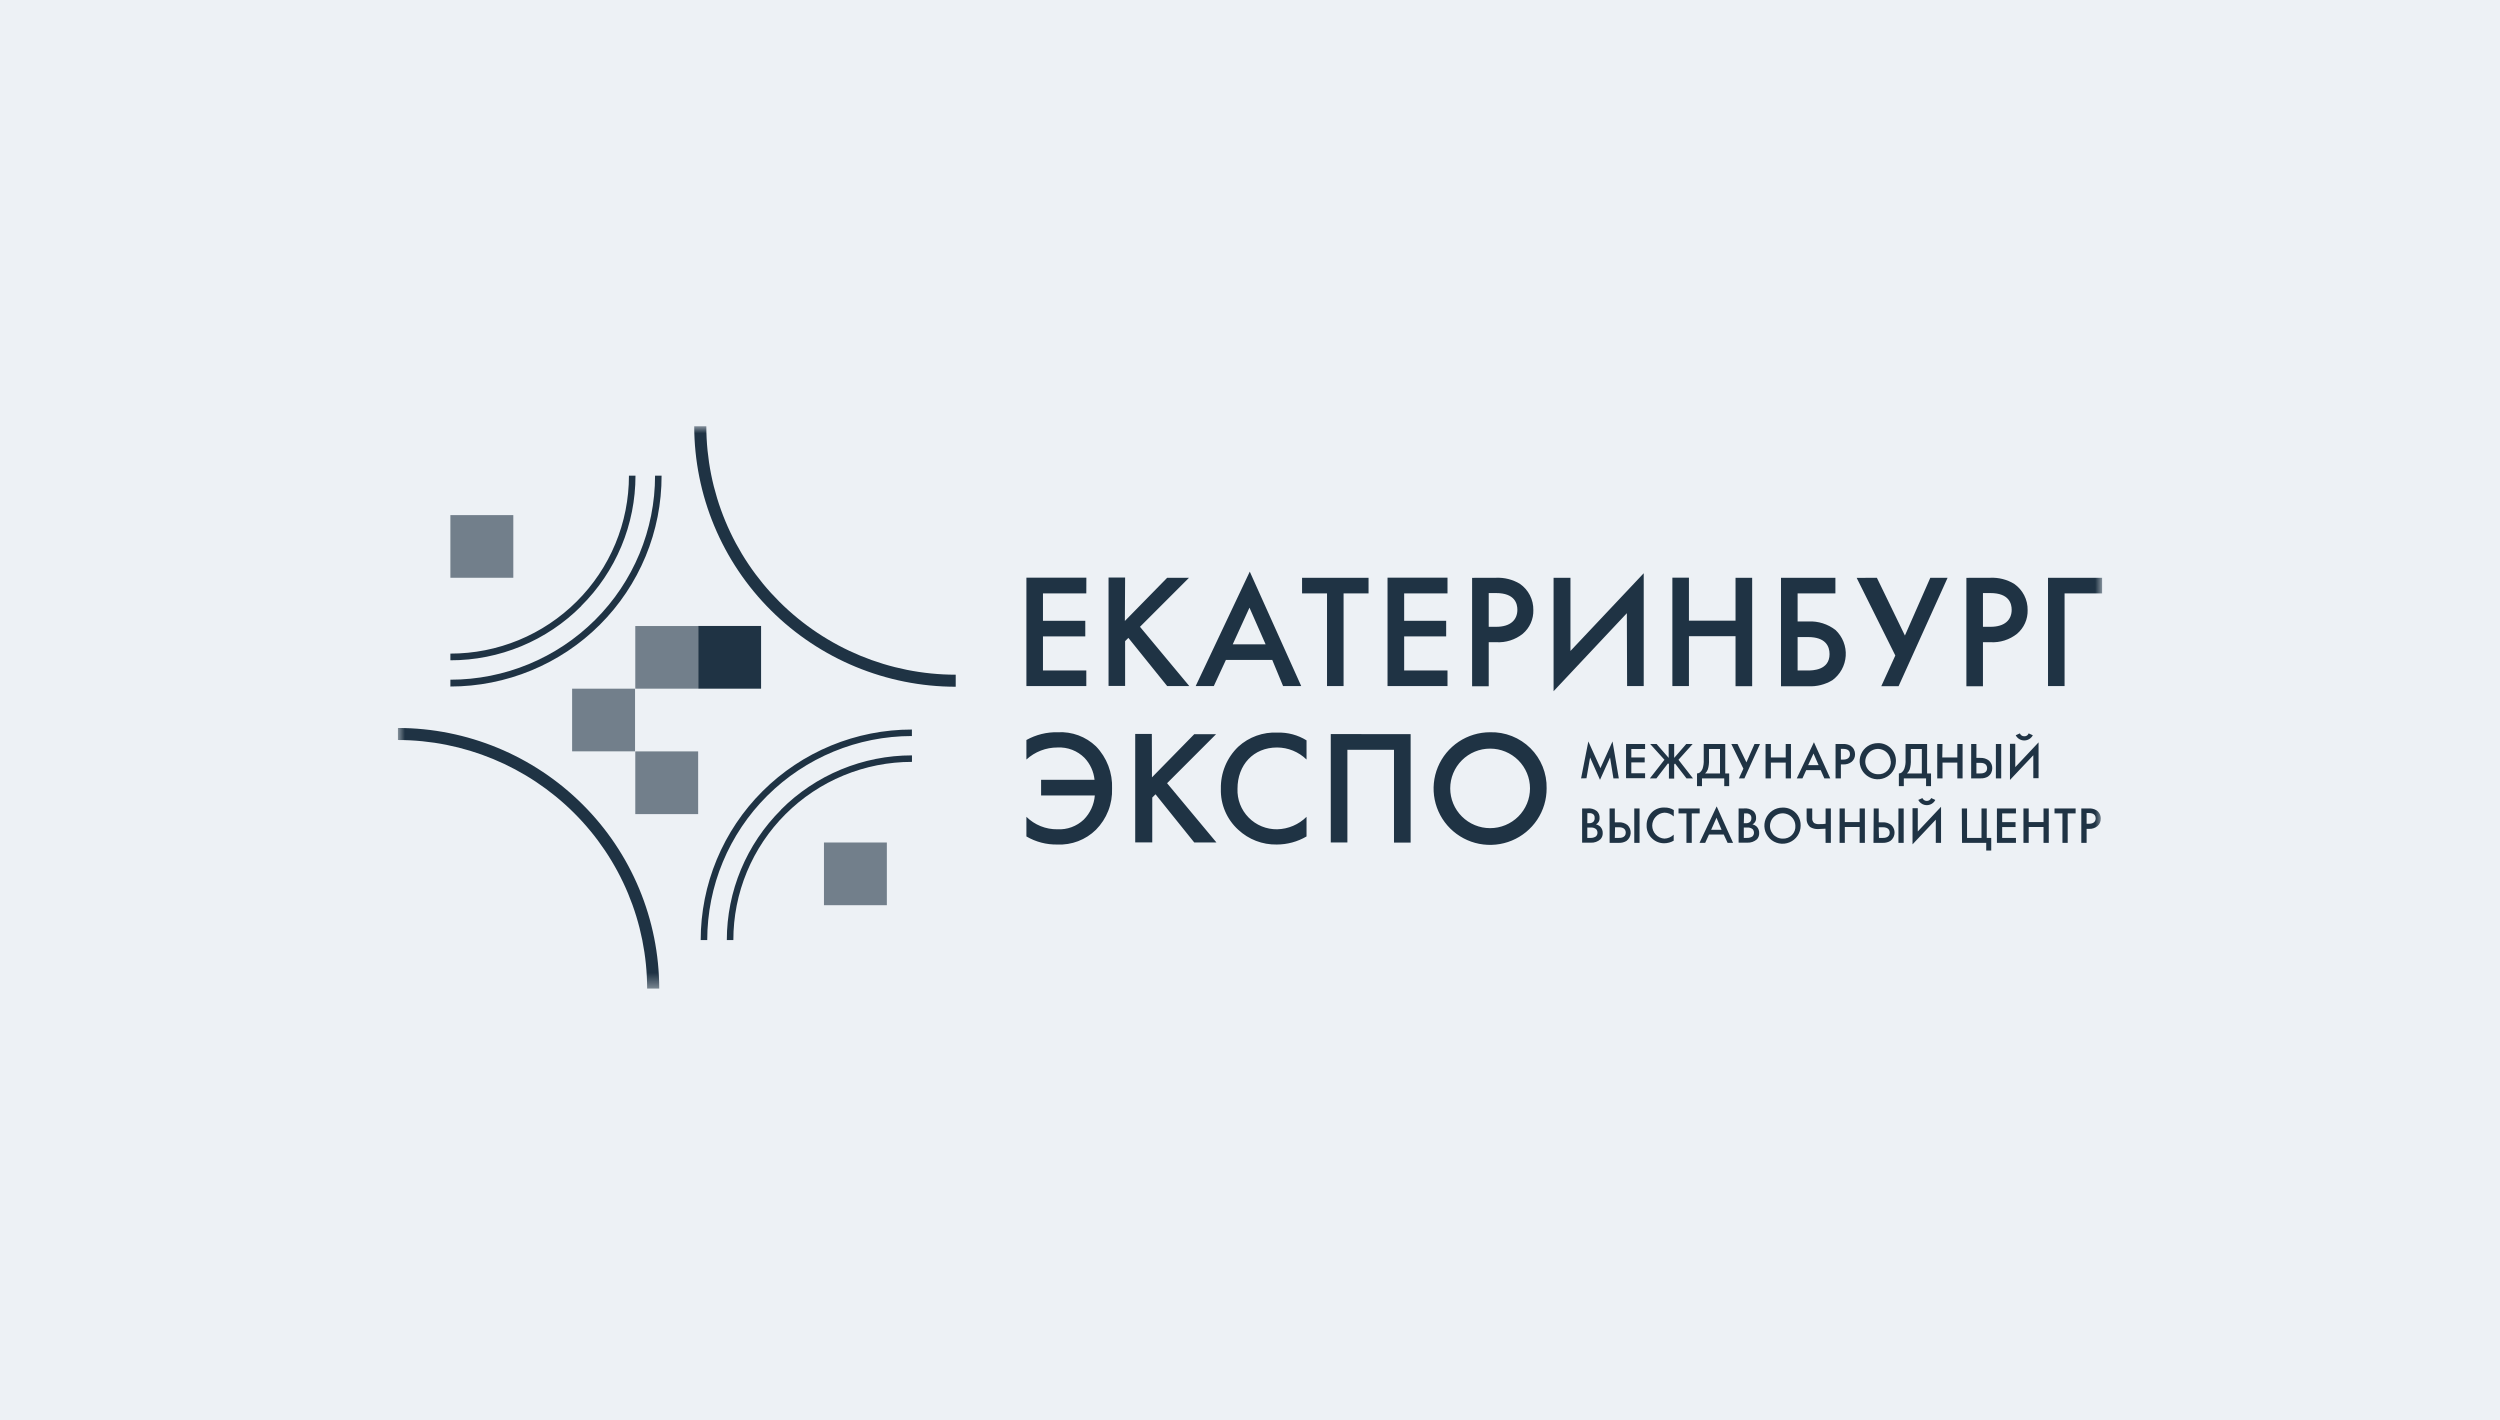 <?xml version="1.0" encoding="UTF-8"?> <svg xmlns="http://www.w3.org/2000/svg" width="176" height="100" viewBox="0 0 176 100" fill="none"><rect width="176" height="100" fill="#EDF1F5"></rect><g clip-path="url(#clip0_569_1564)"><mask id="mask0_569_1564" style="mask-type:luminance" maskUnits="userSpaceOnUse" x="28" y="30" width="120" height="40"><path d="M28 30H148V69.596H28V30Z" fill="white"></path></mask><g mask="url(#mask0_569_1564)"><path d="M111.308 54.798L111.819 52.198L112.67 54.078L113.521 52.198L113.964 54.798H113.585L113.347 53.327L112.64 54.9L111.942 53.327L111.687 54.79L111.308 54.798ZM115.815 52.728H114.845V53.327H115.786V53.675H114.845V54.438H115.815V54.785H114.474V52.377H115.815V52.728ZM117.862 52.377V53.356L118.713 52.377H119.164L118.164 53.488L119.186 54.798H118.73L117.922 53.751L117.862 53.815V54.815H117.492V53.797L117.432 53.734L116.611 54.798H116.151L117.177 53.488L116.172 52.377H116.624L117.475 53.356V52.377H117.862ZM121.458 52.377V54.45H121.734V55.345H121.386V54.798H119.82V55.345H119.47V54.45C119.645 54.45 119.781 54.306 119.858 54.124C119.926 53.919 119.954 53.703 119.943 53.488V52.377H121.458ZM120.313 53.488C120.325 53.717 120.298 53.947 120.232 54.166C120.191 54.275 120.126 54.372 120.041 54.45H121.088V52.728H120.313V53.488ZM122.322 52.377L122.948 53.67L123.518 52.377H123.905L122.807 54.798H122.42L122.735 54.115L121.884 52.377H122.322ZM124.671 53.327H125.714V52.377H126.084V54.798H125.714V53.687H124.671V54.798H124.296V52.377H124.671V53.327ZM128.178 54.217H127.156L126.892 54.798H126.492L127.701 52.253L128.85 54.798H128.433L128.178 54.217ZM128.029 53.865L127.671 53.047L127.292 53.865H128.029ZM129.761 52.377C129.947 52.368 130.132 52.414 130.292 52.508C130.387 52.574 130.465 52.662 130.518 52.765C130.57 52.867 130.597 52.982 130.595 53.097C130.598 53.197 130.578 53.297 130.538 53.389C130.497 53.481 130.437 53.562 130.361 53.628C130.191 53.76 129.98 53.826 129.765 53.815H129.599V54.798H129.224V52.377H129.761ZM129.599 53.475H129.765C130.088 53.475 130.238 53.318 130.238 53.093C130.238 52.957 130.186 52.72 129.761 52.72H129.599V53.475ZM133.472 53.589C133.471 53.841 133.396 54.087 133.256 54.296C133.116 54.506 132.917 54.669 132.684 54.764C132.45 54.861 132.194 54.886 131.946 54.838C131.698 54.788 131.471 54.667 131.292 54.489C131.114 54.312 130.992 54.085 130.943 53.838C130.894 53.591 130.919 53.335 131.016 53.102C131.112 52.87 131.276 52.671 131.486 52.531C131.696 52.391 131.943 52.317 132.195 52.317C132.364 52.31 132.533 52.34 132.69 52.402C132.848 52.464 132.991 52.557 133.111 52.676C133.231 52.796 133.325 52.938 133.387 53.096C133.449 53.253 133.478 53.42 133.472 53.589ZM133.102 53.589C133.096 53.414 133.039 53.245 132.938 53.102C132.837 52.959 132.696 52.848 132.532 52.785C132.369 52.721 132.19 52.707 132.018 52.745C131.847 52.782 131.69 52.868 131.567 52.994C131.445 53.12 131.362 53.278 131.33 53.45C131.297 53.623 131.316 53.801 131.385 53.962C131.453 54.123 131.567 54.261 131.714 54.357C131.86 54.454 132.032 54.506 132.208 54.506C132.33 54.514 132.452 54.496 132.567 54.453C132.681 54.409 132.785 54.342 132.872 54.255C132.958 54.169 133.025 54.064 133.066 53.949C133.108 53.834 133.125 53.711 133.114 53.589H133.102ZM135.668 52.377V54.45H135.944V55.345H135.595V54.798H134.029V55.345H133.68V54.45C133.855 54.45 133.991 54.306 134.063 54.124C134.135 53.92 134.166 53.704 134.152 53.488V52.377H135.668ZM134.523 53.488C134.535 53.717 134.508 53.947 134.442 54.166C134.401 54.275 134.335 54.372 134.25 54.45H135.297V52.728H134.523V53.488ZM136.736 53.327H137.796V52.377H138.166V54.798H137.796V53.687H136.753V54.798H136.382V52.377H136.753L136.736 53.327ZM138.77 52.377H139.14V53.356H139.421C139.639 53.345 139.853 53.413 140.025 53.547C140.1 53.614 140.159 53.697 140.199 53.789C140.238 53.881 140.258 53.981 140.255 54.081C140.257 54.197 140.23 54.311 140.178 54.414C140.125 54.517 140.048 54.605 139.953 54.671C139.792 54.764 139.607 54.808 139.421 54.798H138.77V52.377ZM139.14 54.45H139.404C139.502 54.45 139.893 54.45 139.893 54.086C139.893 53.912 139.804 53.704 139.412 53.704H139.14V54.45ZM140.885 52.377V54.798H140.51V52.377H140.885ZM143.145 53.17L141.502 54.908V52.364H141.876V54.005L143.515 52.262V54.785H143.145V53.17ZM142.2 51.63C142.223 51.693 142.266 51.746 142.322 51.782C142.378 51.819 142.444 51.837 142.51 51.834C142.577 51.838 142.642 51.82 142.698 51.783C142.753 51.746 142.795 51.693 142.817 51.63L143.11 51.762C143.054 51.872 142.967 51.965 142.861 52.029C142.755 52.094 142.633 52.128 142.508 52.129C142.384 52.129 142.262 52.094 142.156 52.03C142.05 51.965 141.963 51.872 141.906 51.762L142.2 51.63ZM111.746 56.914C111.865 56.9 111.986 56.908 112.101 56.941C112.217 56.972 112.325 57.027 112.419 57.101C112.484 57.163 112.534 57.237 112.567 57.32C112.6 57.403 112.615 57.492 112.61 57.58C112.616 57.681 112.591 57.782 112.538 57.869C112.495 57.941 112.431 57.999 112.355 58.035C112.474 58.062 112.583 58.123 112.67 58.208C112.782 58.332 112.84 58.495 112.832 58.662C112.836 58.819 112.778 58.971 112.67 59.086C112.578 59.169 112.47 59.232 112.354 59.273C112.237 59.314 112.113 59.331 111.989 59.324H111.381V56.914H111.746ZM111.746 57.954H111.862C111.971 57.962 112.079 57.929 112.164 57.861C112.201 57.822 112.229 57.776 112.246 57.725C112.263 57.675 112.268 57.621 112.262 57.568C112.265 57.525 112.26 57.482 112.245 57.441C112.23 57.401 112.207 57.365 112.176 57.334C112.135 57.301 112.088 57.275 112.036 57.26C111.985 57.245 111.931 57.239 111.878 57.245H111.751L111.746 57.954ZM111.746 58.989H111.972C112.103 58.994 112.232 58.96 112.342 58.891C112.381 58.858 112.412 58.817 112.432 58.771C112.453 58.725 112.463 58.675 112.462 58.624C112.464 58.529 112.428 58.438 112.364 58.369C112.255 58.285 112.118 58.246 111.981 58.259H111.746V58.989ZM113.313 56.915H113.683V57.89H113.964C114.183 57.879 114.399 57.947 114.572 58.081C114.65 58.155 114.711 58.245 114.75 58.345C114.789 58.445 114.806 58.553 114.8 58.66C114.793 58.767 114.763 58.871 114.711 58.965C114.659 59.06 114.587 59.142 114.5 59.205C114.339 59.299 114.155 59.345 113.968 59.337H113.317L113.313 56.915ZM113.683 58.989H113.964C114.062 58.989 114.453 58.989 114.453 58.62C114.453 58.446 114.364 58.238 113.972 58.238H113.7L113.683 58.989ZM115.424 56.915V59.337H115.053V56.914L115.424 56.915ZM117.832 57.478C117.655 57.307 117.419 57.212 117.172 57.212C116.94 57.227 116.723 57.33 116.564 57.5C116.404 57.669 116.316 57.893 116.316 58.125C116.316 58.358 116.405 58.581 116.564 58.751C116.723 58.92 116.94 59.023 117.172 59.039C117.419 59.032 117.653 58.932 117.828 58.759V59.184C117.625 59.302 117.395 59.365 117.16 59.366C116.844 59.368 116.539 59.248 116.309 59.031C116.182 58.916 116.082 58.773 116.015 58.615C115.948 58.457 115.916 58.287 115.922 58.115C115.917 57.939 115.949 57.765 116.016 57.602C116.082 57.438 116.182 57.292 116.309 57.169C116.427 57.059 116.566 56.975 116.717 56.92C116.868 56.866 117.029 56.842 117.19 56.851C117.418 56.844 117.644 56.907 117.836 57.029L117.832 57.478ZM119.1 57.263V59.336H118.726V57.263H118.168V56.914H119.658V57.263H119.1ZM121.352 58.751H120.313L120.045 59.337H119.645L120.854 56.77L122.007 59.337H121.624L121.352 58.751ZM121.198 58.416L120.841 57.568L120.466 58.416H121.198ZM122.764 56.914C122.883 56.9 123.004 56.908 123.119 56.94C123.235 56.972 123.343 57.027 123.437 57.101C123.502 57.163 123.552 57.237 123.585 57.32C123.618 57.403 123.633 57.492 123.628 57.58C123.634 57.681 123.609 57.782 123.556 57.869C123.513 57.941 123.449 57.999 123.373 58.035C123.492 58.063 123.6 58.123 123.688 58.208C123.743 58.269 123.785 58.341 123.812 58.419C123.839 58.497 123.851 58.58 123.846 58.662C123.851 58.818 123.794 58.971 123.688 59.086C123.501 59.251 123.256 59.337 123.007 59.324H122.398V56.914H122.764ZM122.764 57.954H122.9C123.009 57.963 123.118 57.929 123.203 57.861C123.236 57.823 123.261 57.779 123.278 57.732C123.293 57.685 123.3 57.635 123.296 57.585C123.299 57.542 123.292 57.499 123.277 57.459C123.262 57.419 123.238 57.382 123.207 57.352C123.167 57.318 123.12 57.292 123.07 57.277C123.019 57.262 122.966 57.257 122.914 57.263H122.786L122.764 57.954ZM122.764 58.989H122.99C123.121 58.993 123.249 58.96 123.36 58.891C123.399 58.858 123.43 58.817 123.45 58.771C123.471 58.725 123.481 58.675 123.48 58.624C123.48 58.53 123.445 58.439 123.382 58.369C123.273 58.285 123.136 58.245 122.998 58.259H122.764V58.989ZM126.765 58.128C126.765 58.38 126.69 58.626 126.55 58.835C126.409 59.044 126.21 59.207 125.977 59.303C125.744 59.4 125.487 59.425 125.239 59.375C124.992 59.326 124.764 59.205 124.586 59.027C124.407 58.849 124.285 58.623 124.236 58.376C124.187 58.129 124.212 57.873 124.308 57.641C124.405 57.408 124.569 57.209 124.779 57.07C124.989 56.93 125.236 56.855 125.488 56.855C125.658 56.849 125.826 56.877 125.984 56.938C126.222 57.031 126.425 57.195 126.565 57.408C126.705 57.621 126.775 57.873 126.765 58.128ZM126.394 58.128C126.39 57.952 126.334 57.782 126.234 57.639C126.133 57.495 125.992 57.384 125.828 57.32C125.665 57.256 125.486 57.241 125.314 57.278C125.142 57.315 124.985 57.401 124.862 57.526C124.739 57.652 124.656 57.81 124.623 57.983C124.598 58.111 124.602 58.244 124.635 58.372C124.668 58.499 124.729 58.617 124.812 58.718C124.896 58.819 125.002 58.9 125.121 58.956C125.24 59.011 125.37 59.04 125.501 59.039C125.622 59.045 125.742 59.026 125.855 58.982C125.968 58.938 126.07 58.871 126.155 58.785C126.239 58.699 126.304 58.595 126.346 58.482C126.387 58.368 126.404 58.248 126.394 58.128ZM128.514 58.34C128.374 58.34 128.131 58.365 128.02 58.365C127.811 58.38 127.602 58.328 127.424 58.217C127.343 58.142 127.28 58.051 127.238 57.949C127.197 57.847 127.179 57.737 127.186 57.627V56.914H127.582V57.568C127.572 57.636 127.579 57.706 127.602 57.77C127.624 57.836 127.663 57.894 127.714 57.941C127.831 58.005 127.964 58.032 128.097 58.017C128.258 58.017 128.403 58.017 128.522 57.992V56.914H128.892V59.337H128.522L128.514 58.34ZM129.876 57.873H130.918V56.914H131.288V59.337H130.918V58.22H129.876V59.336H129.506V56.914H129.876V57.873V57.873ZM131.91 56.914H132.263V57.89H132.54C132.759 57.879 132.975 57.947 133.148 58.081C133.266 58.193 133.343 58.34 133.368 58.5C133.393 58.66 133.364 58.823 133.286 58.965C133.235 59.06 133.163 59.142 133.076 59.205C132.915 59.299 132.73 59.345 132.544 59.337H131.893L131.91 56.914ZM132.28 58.989H132.544C132.642 58.989 133.034 58.989 133.034 58.62C133.034 58.446 132.944 58.238 132.552 58.238H132.263L132.28 58.989ZM134.02 56.915V59.337H133.65V56.914L134.02 56.915ZM136.28 57.703L134.642 59.443V56.898H135.012V58.535L136.65 56.796V59.34H136.28V57.703ZM135.336 56.185C135.363 56.245 135.406 56.296 135.462 56.331C135.517 56.367 135.581 56.385 135.646 56.385C135.712 56.385 135.776 56.367 135.832 56.331C135.887 56.295 135.93 56.245 135.957 56.184L136.246 56.316C136.19 56.427 136.104 56.52 135.998 56.585C135.919 56.634 135.831 56.665 135.739 56.678C135.647 56.691 135.553 56.684 135.464 56.659C135.374 56.634 135.291 56.59 135.219 56.532C135.147 56.472 135.089 56.399 135.046 56.316L135.336 56.185ZM138.11 56.914H138.48V58.989H139.498V56.915H139.868V58.989H140.183V59.879H139.83V59.337H138.127L138.11 56.914ZM141.923 57.263H140.953V57.877H141.894V58.225H140.953V58.989H141.923V59.337H140.583V56.914H141.923V57.263ZM142.821 57.873H143.864V56.914H144.234V59.337H143.864V58.22H142.821V59.336H142.451V56.914H142.821V57.873V57.873ZM145.566 57.263V59.336H145.196V57.263H144.638V56.914H146.124V57.263H145.566ZM147.06 56.914C147.246 56.904 147.432 56.95 147.592 57.046C147.687 57.111 147.764 57.198 147.817 57.3C147.87 57.402 147.896 57.516 147.894 57.631C147.897 57.732 147.878 57.832 147.836 57.924C147.795 58.016 147.733 58.097 147.656 58.161C147.49 58.297 147.279 58.365 147.064 58.352H146.898V59.337H146.524V56.914H147.06ZM146.898 57.992H147.064C147.383 57.992 147.536 57.839 147.536 57.61C147.536 57.478 147.481 57.236 147.06 57.236H146.898V57.992ZM76.476 41.773H73.425V43.703H76.404V44.802H73.425V47.202H76.476V48.3H72.259V40.666H76.48L76.476 41.773ZM79.191 43.716L82.17 40.675H83.706L80.255 44.127L83.728 48.3H82.17L79.438 44.907L79.208 45.136V48.292H78.042V40.658H79.208L79.191 43.716ZM89.567 46.46H86.303L85.452 48.3H84.175L87.984 40.242L91.606 48.3H90.329L89.567 46.46ZM89.099 45.361L87.963 42.779L86.784 45.361H89.099ZM94.588 41.773V48.3H93.422V41.774H91.665V40.675H96.346V41.773H94.588ZM101.904 41.773H98.853V43.703H101.81V44.802H98.853V47.202H101.904V48.3H97.682V40.666H101.904V41.773ZM105.321 40.675C105.91 40.65 106.493 40.797 106.998 41.099C107.297 41.306 107.539 41.584 107.705 41.907C107.87 42.23 107.954 42.589 107.947 42.953C107.955 43.268 107.892 43.581 107.764 43.87C107.635 44.158 107.443 44.414 107.202 44.619C106.674 45.04 106.009 45.251 105.334 45.212H104.806V48.313H103.636V40.68L105.321 40.675ZM104.806 44.127H105.334C106.342 44.127 106.823 43.635 106.823 42.927C106.823 42.503 106.652 41.752 105.32 41.752H104.806L104.806 44.127ZM114.53 43.169L109.372 48.661V40.675H110.56V45.828L115.718 40.356V48.3H114.548L114.53 43.169ZM118.901 43.695H122.182V40.675H123.352V48.309H122.182V44.789H118.901V48.3H117.735V40.666H118.901V43.695ZM125.382 40.675H129.212V41.773H126.552V43.75H127.31C128.001 43.717 128.68 43.932 129.225 44.356C129.47 44.589 129.661 44.873 129.784 45.187C129.908 45.502 129.961 45.839 129.939 46.176C129.917 46.513 129.821 46.841 129.658 47.137C129.495 47.433 129.269 47.69 128.996 47.889C128.491 48.193 127.907 48.34 127.318 48.313H125.382V40.675ZM126.552 47.202H127.264C127.574 47.202 128.8 47.202 128.8 46.048C128.8 45.497 128.523 44.849 127.285 44.849H126.552V47.202ZM132.132 40.675L134.106 44.742L135.894 40.675H137.111L133.66 48.309H132.442L133.43 46.147L130.71 40.683L132.132 40.675ZM140.12 40.675C140.707 40.649 141.288 40.796 141.792 41.099C142.091 41.305 142.335 41.583 142.502 41.906C142.668 42.229 142.752 42.589 142.745 42.953C142.754 43.268 142.691 43.582 142.562 43.87C142.433 44.158 142.241 44.414 142 44.619C141.47 45.04 140.804 45.251 140.128 45.212H139.6V48.313H138.434V40.68L140.12 40.675ZM139.6 44.127H140.128C141.141 44.127 141.622 43.635 141.622 42.927C141.622 42.503 141.447 41.752 140.12 41.752H139.6V44.127ZM144.18 40.675H148.01V41.773H145.346V48.3H144.18V40.675ZM72.259 52.096C72.934 51.719 73.699 51.531 74.472 51.55C74.964 51.523 75.456 51.597 75.918 51.767C76.379 51.938 76.801 52.201 77.157 52.542C77.537 52.935 77.832 53.401 78.027 53.911C78.222 54.421 78.311 54.966 78.289 55.511C78.308 56.047 78.218 56.581 78.022 57.081C77.827 57.58 77.531 58.035 77.153 58.416C76.796 58.767 76.37 59.04 75.902 59.219C75.434 59.398 74.934 59.478 74.434 59.455C73.67 59.468 72.918 59.272 72.259 58.886V57.504C72.546 57.787 72.886 58.01 73.26 58.161C73.634 58.312 74.034 58.387 74.438 58.382C74.778 58.401 75.118 58.35 75.438 58.233C75.758 58.115 76.051 57.934 76.298 57.699C76.749 57.243 77.024 56.642 77.076 56.002H73.293V54.896H77.055C76.997 54.319 76.75 53.778 76.352 53.356C76.105 53.107 75.807 52.913 75.48 52.787C75.152 52.661 74.801 52.605 74.45 52.623C73.639 52.621 72.858 52.923 72.259 53.471V52.096ZM81.098 54.726L84.076 51.686H85.613L82.162 55.138L85.638 59.311H84.076L81.349 55.918L81.119 56.147V59.303H79.919V51.669H81.089L81.098 54.726ZM91.98 53.471C91.425 52.929 90.681 52.625 89.906 52.623C88.243 52.623 87.12 53.844 87.12 55.528C87.105 55.901 87.167 56.273 87.301 56.622C87.436 56.97 87.64 57.288 87.902 57.554C88.164 57.822 88.477 58.032 88.823 58.175C89.169 58.317 89.541 58.387 89.916 58.382C90.691 58.364 91.429 58.05 91.98 57.504V58.886C91.343 59.259 90.619 59.455 89.881 59.455C88.878 59.473 87.907 59.1 87.174 58.416C86.774 58.053 86.457 57.607 86.246 57.11C86.034 56.613 85.933 56.076 85.949 55.536C85.936 54.984 86.038 54.434 86.249 53.923C86.46 53.412 86.776 52.95 87.175 52.567C87.547 52.227 87.983 51.964 88.458 51.794C88.933 51.623 89.437 51.549 89.941 51.575C90.659 51.553 91.369 51.743 91.98 52.122V53.471ZM99.308 51.685V59.32H98.137V52.785H94.856V59.311H93.686V51.678L99.308 51.685ZM108.882 55.502C108.885 56.288 108.654 57.056 108.218 57.709C107.782 58.363 107.161 58.874 106.435 59.175C105.708 59.477 104.908 59.557 104.135 59.406C103.363 59.255 102.653 58.878 102.094 58.324C101.537 57.77 101.157 57.063 101.002 56.293C100.848 55.523 100.926 54.725 101.226 54C101.528 53.274 102.038 52.654 102.692 52.218C103.347 51.782 104.117 51.55 104.904 51.55C105.429 51.536 105.951 51.628 106.44 51.822C106.928 52.015 107.371 52.306 107.744 52.675C108.116 53.045 108.409 53.486 108.604 53.972C108.8 54.459 108.895 54.979 108.882 55.502ZM107.712 55.502C107.712 55.135 107.64 54.77 107.498 54.431C107.357 54.091 107.15 53.782 106.89 53.523C106.362 52.997 105.648 52.702 104.904 52.703C104.159 52.702 103.445 52.997 102.918 53.523C102.657 53.782 102.45 54.091 102.309 54.431C102.168 54.77 102.095 55.135 102.095 55.502C102.095 55.87 102.168 56.234 102.309 56.574C102.45 56.914 102.657 57.222 102.918 57.482C103.445 58.007 104.159 58.302 104.904 58.302C105.648 58.302 106.362 58.007 106.89 57.482C107.15 57.222 107.357 56.914 107.498 56.574C107.64 56.234 107.712 55.87 107.712 55.502V55.502ZM40.92 42.669C39.713 43.88 38.277 44.841 36.697 45.495C35.115 46.15 33.419 46.487 31.707 46.485V46.014C33.358 46.015 34.992 45.691 36.518 45.062C38.043 44.433 39.429 43.51 40.597 42.346C41.764 41.184 42.69 39.802 43.322 38.281C43.954 36.761 44.278 35.132 44.278 33.486H44.738C44.739 35.193 44.402 36.884 43.744 38.459C43.086 40.036 42.122 41.467 40.908 42.669" fill="#1F3344"></path><path d="M31.707 48.309V47.851C35.526 47.851 39.19 46.337 41.896 43.642C43.233 42.31 44.294 40.727 45.019 38.984C45.743 37.242 46.116 35.373 46.116 33.486H46.576C46.58 35.434 46.197 37.364 45.452 39.164C44.705 40.967 43.61 42.603 42.23 43.981C40.848 45.361 39.208 46.454 37.403 47.2C35.597 47.946 33.661 48.331 31.707 48.331M54.985 56.995C56.194 55.785 57.631 54.824 59.212 54.17C60.794 53.515 62.49 53.178 64.203 53.178V53.636C62.551 53.636 60.915 53.96 59.388 54.591C57.862 55.221 56.475 56.145 55.306 57.311C54.139 58.476 53.213 59.859 52.581 61.382C51.95 62.903 51.626 64.535 51.628 66.182H51.168C51.169 64.475 51.508 62.784 52.165 61.209C52.823 59.631 53.786 58.199 54.998 56.995" fill="#1F3344"></path><path d="M64.198 51.359V51.817C60.379 51.817 56.715 53.331 54.009 56.026C52.672 57.358 51.611 58.941 50.887 60.683C50.163 62.426 49.79 64.295 49.789 66.182H49.329C49.329 64.235 49.713 62.307 50.46 60.509C51.208 58.71 52.303 57.076 53.683 55.701C55.065 54.324 56.704 53.232 58.507 52.487C60.312 51.742 62.245 51.359 64.198 51.359ZM67.283 48.347C62.406 48.343 57.728 46.409 54.272 42.967C52.564 41.267 51.208 39.246 50.282 37.021C49.355 34.796 48.877 32.41 48.873 30L49.725 30C49.728 32.299 50.185 34.574 51.068 36.696C51.952 38.818 53.245 40.745 54.874 42.367C58.17 45.65 62.631 47.495 67.283 47.499V48.347ZM46.41 69.596H45.559C45.555 67.297 45.099 65.022 44.215 62.9C43.331 60.778 42.038 58.851 40.409 57.229C37.113 53.946 32.652 52.101 28 52.097L28 51.249C32.877 51.253 37.555 53.187 41.011 56.629C42.719 58.329 44.075 60.35 45.001 62.575C45.928 64.799 46.406 67.186 46.41 69.596Z" fill="#1F3344"></path><path d="M62.432 59.312H58.007V63.726H62.434V59.312H62.432Z" fill="#727F8B"></path><path d="M36.137 36.264H31.707V40.675H36.137V36.264Z" fill="#727F8B"></path><path d="M49.15 44.072H44.724V48.483H49.15V44.072Z" fill="#727F8B"></path><path d="M44.707 48.483H40.277V52.894H44.707V48.483Z" fill="#727F8B"></path><path d="M53.58 44.068H49.154V48.483H53.58V44.068Z" fill="#1F3344"></path><path d="M49.15 52.898H44.724V57.313H49.15V52.898Z" fill="#727F8B"></path></g></g><defs><clipPath id="clip0_569_1564"><rect width="120" height="40" fill="white" transform="translate(28 30)"></rect></clipPath></defs></svg> 